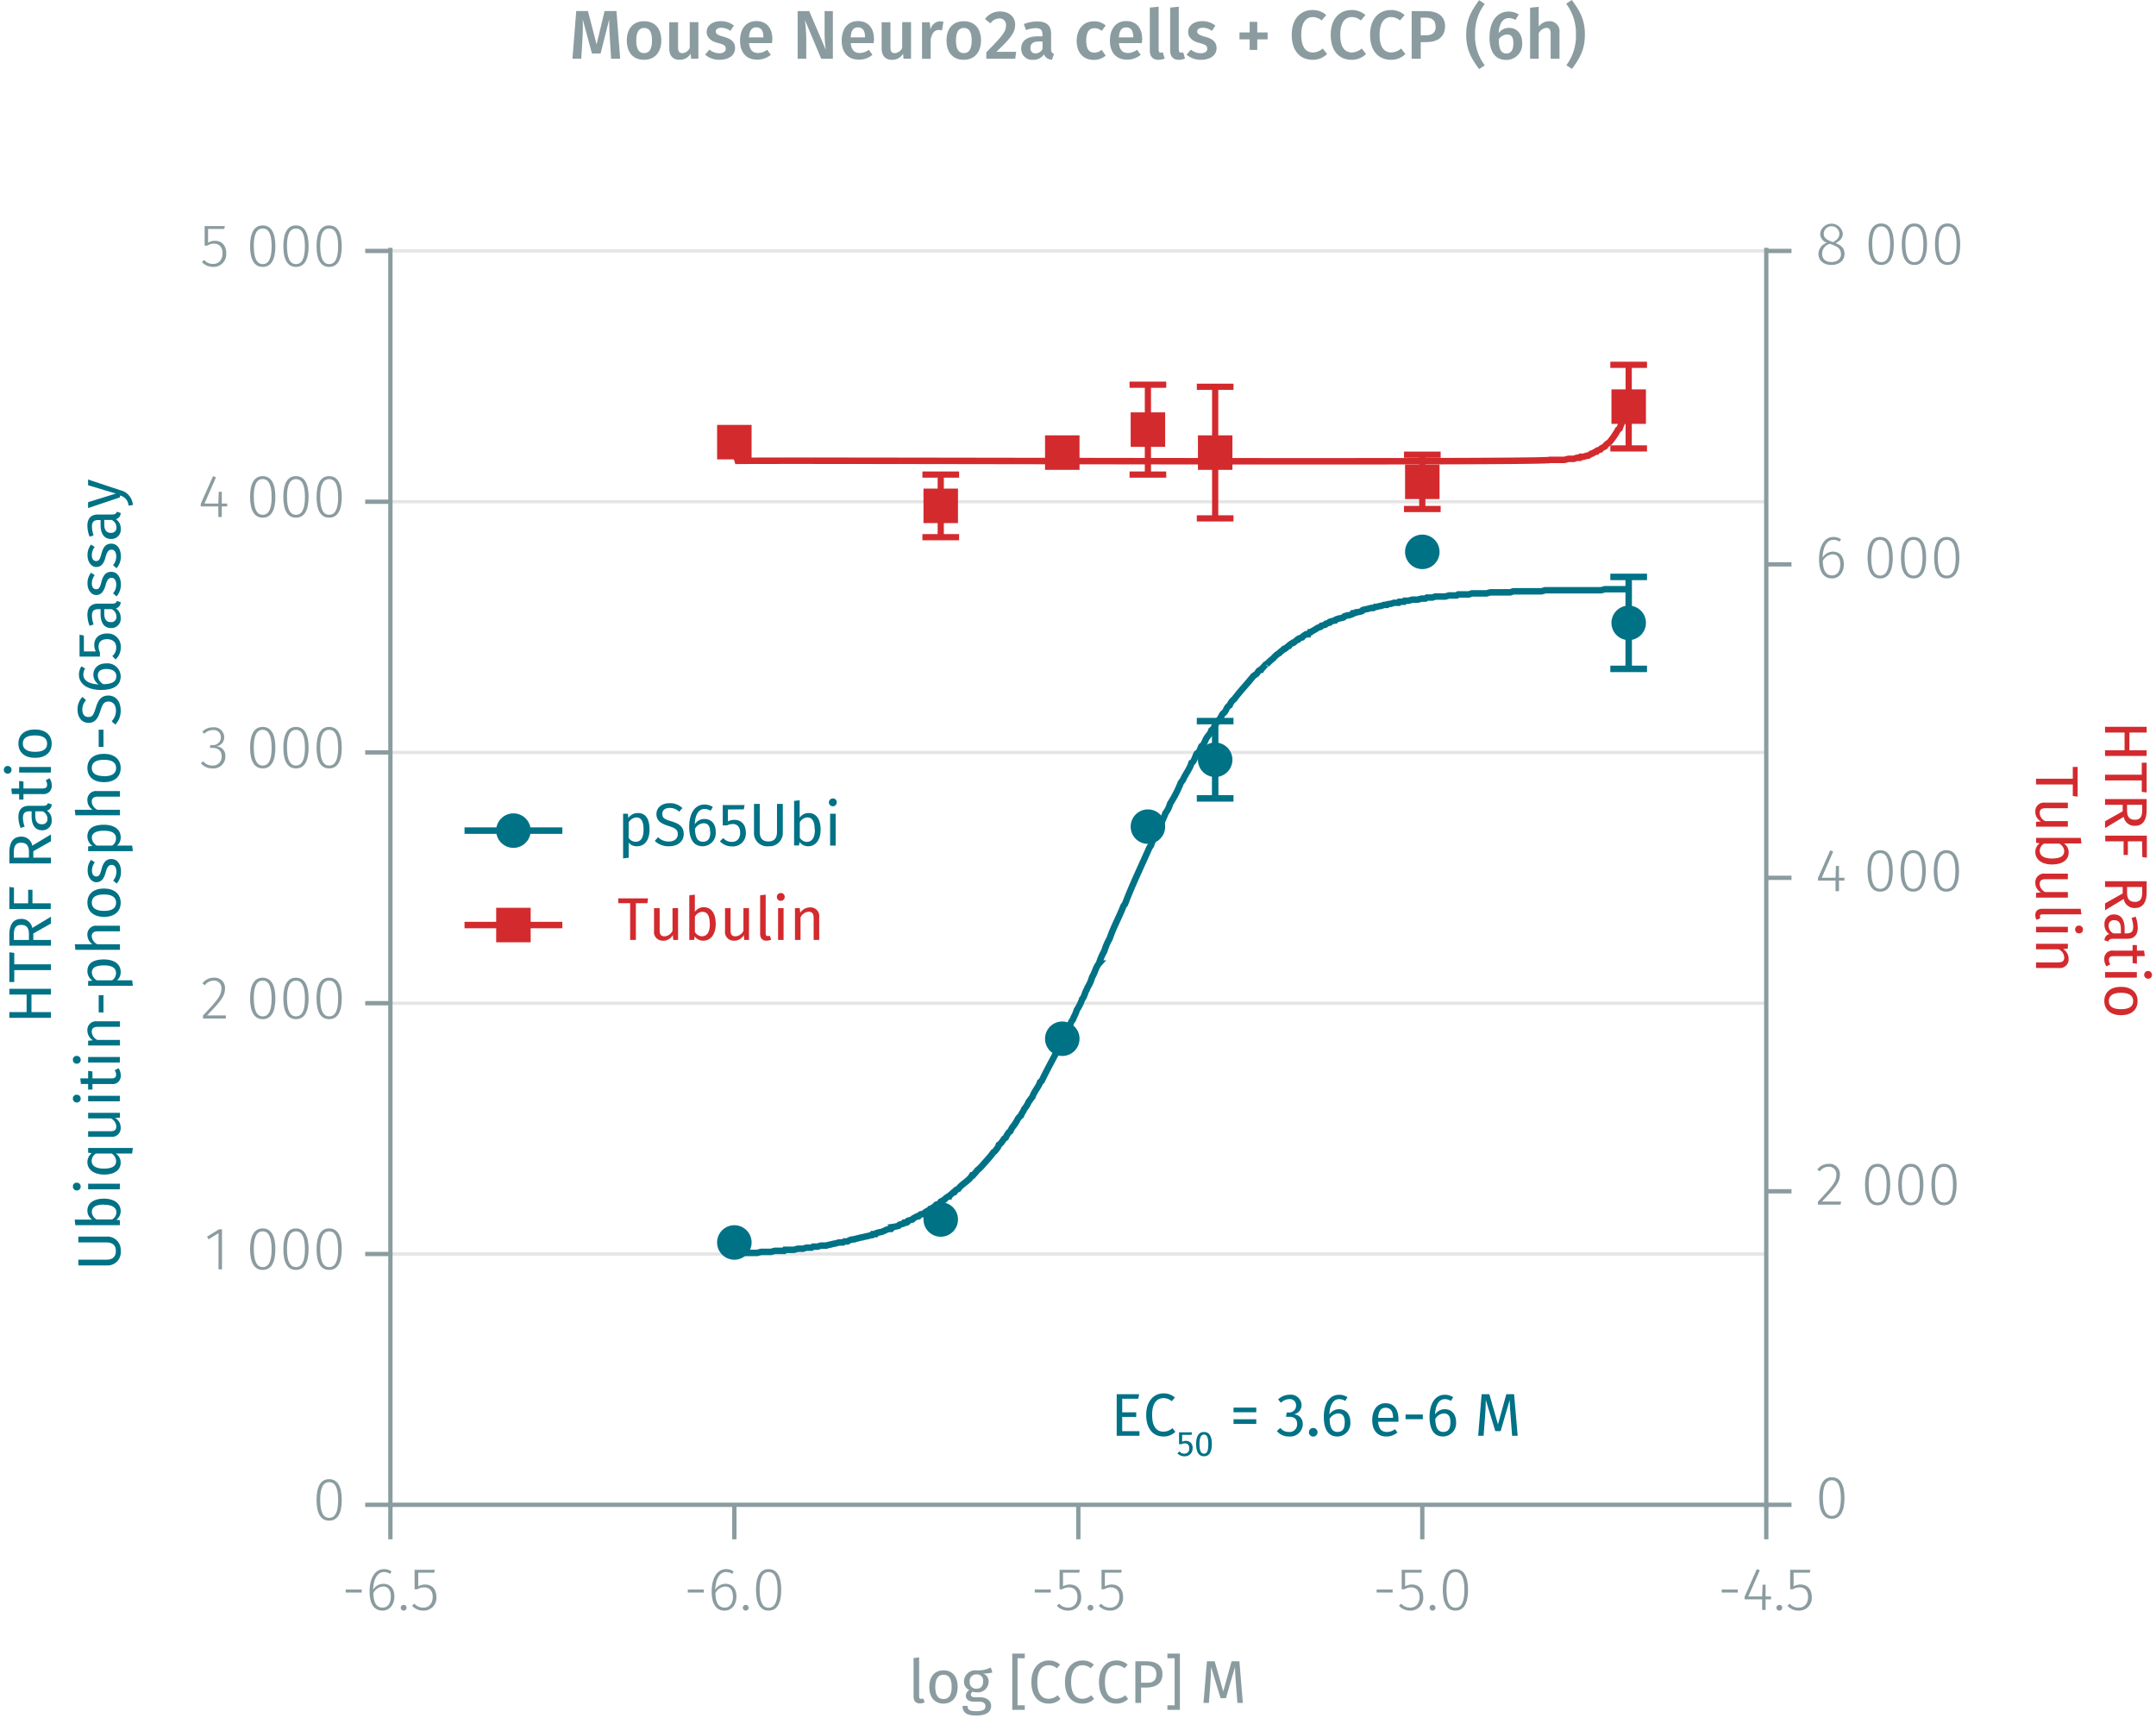 <svg id="Calque_1" data-name="Calque 1" xmlns="http://www.w3.org/2000/svg" xmlns:xlink="http://www.w3.org/1999/xlink" viewBox="0 0 500.05 399.84"><defs><symbol id="_9-dark-red-square" data-name="9-dark-red-square" viewBox="0 0 8 8"><polyline points="0 0 0 8 8 8 8 0 0 0" fill="#d32a2e" fill-rule="evenodd"/></symbol><symbol id="_1-deep-blue-circle" data-name="1-deep-blue-circle" viewBox="0 0 8 8"><path d="M8,4A4,4,0,0,1,4,8,4,4,0,1,1,8,4" fill="#007286" fill-rule="evenodd"/></symbol></defs><line x1="90.55" y1="290.83" x2="409.63" y2="290.83" fill="none" stroke="#e5e5e5" stroke-miterlimit="10" stroke-width="0.75"/><line x1="90.55" y1="232.67" x2="409.63" y2="232.67" fill="none" stroke="#e5e5e5" stroke-miterlimit="10" stroke-width="0.75"/><line x1="90.55" y1="174.51" x2="409.63" y2="174.51" fill="none" stroke="#e5e5e5" stroke-miterlimit="10" stroke-width="0.75"/><line x1="90.55" y1="116.36" x2="409.63" y2="116.36" fill="none" stroke="#e5e5e5" stroke-miterlimit="10" stroke-width="0.75"/><line x1="90.55" y1="58.2" x2="409.63" y2="58.2" fill="none" stroke="#e5e5e5" stroke-miterlimit="10" stroke-width="0.75"/><path d="M83.89,368.65v.7H80.18v-.7Z" fill="#8b9ca0"/><path d="M91.47,370.25c0,2-1.18,3.29-2.75,3.29-2.17,0-3-1.91-3-4.36,0-3.25,1.27-5.26,3.36-5.26a2.94,2.94,0,0,1,1.73.54l-.35.56a2.44,2.44,0,0,0-1.4-.43c-1.55,0-2.46,1.71-2.52,4.1a2.87,2.87,0,0,1,2.4-1.37C90.33,367.32,91.47,368.26,91.47,370.25Zm-.83,0c0-1.63-.76-2.29-1.76-2.29a2.7,2.7,0,0,0-2.29,1.54c.06,2.08.65,3.34,2.13,3.34C90,372.87,90.64,371.79,90.64,370.28Z" fill="#8b9ca0"/><path d="M94.29,372.87a.65.65,0,0,1-.67.67.66.66,0,0,1-.67-.67.66.66,0,0,1,.67-.66A.64.64,0,0,1,94.29,372.87Z" fill="#8b9ca0"/><path d="M97,364.74v3.18a3.13,3.13,0,0,1,1.59-.43c1.6,0,2.62,1.09,2.62,2.9a2.92,2.92,0,0,1-3,3.15,3.45,3.45,0,0,1-2.63-1.12l.52-.49a2.67,2.67,0,0,0,2.11.92c1.32,0,2.15-1,2.15-2.48s-.81-2.22-2-2.22a2.83,2.83,0,0,0-1.55.44h-.65v-4.52h4.69l-.12.67Z" fill="#8b9ca0"/><path d="M163.23,368.65v.7h-3.71v-.7Z" fill="#8b9ca0"/><path d="M170.8,370.25c0,2-1.17,3.29-2.74,3.29-2.17,0-3-1.91-3-4.36,0-3.25,1.28-5.26,3.36-5.26a3,3,0,0,1,1.74.54l-.35.56a2.46,2.46,0,0,0-1.4-.43c-1.55,0-2.46,1.71-2.52,4.1a2.86,2.86,0,0,1,2.39-1.37C169.67,367.32,170.8,368.26,170.8,370.25Zm-.82,0c0-1.63-.76-2.29-1.77-2.29a2.7,2.7,0,0,0-2.28,1.54c.06,2.08.64,3.34,2.13,3.34C169.32,372.87,170,371.79,170,370.28Z" fill="#8b9ca0"/><path d="M173.63,372.87a.65.65,0,0,1-.67.67.66.66,0,0,1-.67-.67.66.66,0,0,1,.67-.66A.64.64,0,0,1,173.63,372.87Z" fill="#8b9ca0"/><path d="M181.19,368.73c0,3.16-1,4.81-2.93,4.81s-2.92-1.67-2.92-4.82,1-4.8,2.92-4.8S181.19,365.57,181.19,368.73Zm-5,0c0,2.87.74,4.15,2.08,4.15s2.08-1.26,2.08-4.14-.73-4.14-2.08-4.14S176.18,365.85,176.18,368.72Z" fill="#8b9ca0"/><path d="M243.71,368.65v.7H240v-.7Z" fill="#8b9ca0"/><path d="M246.55,364.74v3.18a3.15,3.15,0,0,1,1.59-.43c1.6,0,2.62,1.09,2.62,2.9a2.92,2.92,0,0,1-3,3.15,3.48,3.48,0,0,1-2.64-1.12l.52-.49a2.71,2.71,0,0,0,2.12.92c1.31,0,2.14-1,2.14-2.48s-.81-2.22-1.95-2.22a2.86,2.86,0,0,0-1.55.44h-.65v-4.52h4.7l-.13.67Z" fill="#8b9ca0"/><path d="M253.59,372.87a.65.65,0,0,1-.67.67.66.66,0,0,1-.67-.67.66.66,0,0,1,.67-.66A.64.64,0,0,1,253.59,372.87Z" fill="#8b9ca0"/><path d="M256.26,364.74v3.18a3.19,3.19,0,0,1,1.6-.43c1.6,0,2.62,1.09,2.62,2.9a2.92,2.92,0,0,1-3,3.15,3.45,3.45,0,0,1-2.63-1.12l.52-.49a2.67,2.67,0,0,0,2.11.92c1.32,0,2.15-1,2.15-2.48s-.82-2.22-1.95-2.22a2.89,2.89,0,0,0-1.56.44h-.64v-4.52h4.69l-.12.67Z" fill="#8b9ca0"/><path d="M323,368.65v.7h-3.71v-.7Z" fill="#8b9ca0"/><path d="M325.89,364.74v3.18a3.13,3.13,0,0,1,1.59-.43c1.6,0,2.62,1.09,2.62,2.9a2.92,2.92,0,0,1-3,3.15,3.45,3.45,0,0,1-2.63-1.12l.52-.49a2.67,2.67,0,0,0,2.11.92c1.32,0,2.15-1,2.15-2.48s-.82-2.22-1.95-2.22a2.83,2.83,0,0,0-1.55.44h-.65v-4.52h4.69l-.12.67Z" fill="#8b9ca0"/><path d="M332.93,372.87a.65.65,0,0,1-.68.67.67.67,0,0,1-.67-.67.66.66,0,0,1,.67-.66A.65.65,0,0,1,332.93,372.87Z" fill="#8b9ca0"/><path d="M340.49,368.73c0,3.16-1,4.81-2.93,4.81s-2.93-1.67-2.93-4.82,1-4.8,2.93-4.8S340.49,365.57,340.49,368.73Zm-5,0c0,2.87.74,4.15,2.08,4.15s2.08-1.26,2.08-4.14-.73-4.14-2.08-4.14S335.48,365.85,335.48,368.72Z" fill="#8b9ca0"/><path d="M403.05,368.65v.7h-3.72v-.7Z" fill="#8b9ca0"/><path d="M409.5,370.93v2.45h-.8v-2.45h-4.07v-.6l2.84-6.41.69.27-2.67,6.07h3.21l.1-2.73h.7v2.73h1.26v.67Z" fill="#8b9ca0"/><path d="M413.36,372.87a.65.65,0,0,1-.67.67.66.66,0,0,1-.67-.67.66.66,0,0,1,.67-.66A.64.64,0,0,1,413.36,372.87Z" fill="#8b9ca0"/><path d="M416,364.74v3.18a3.13,3.13,0,0,1,1.59-.43c1.6,0,2.62,1.09,2.62,2.9a2.92,2.92,0,0,1-3,3.15,3.46,3.46,0,0,1-2.64-1.12l.52-.49a2.68,2.68,0,0,0,2.12.92c1.31,0,2.14-1,2.14-2.48s-.81-2.22-1.95-2.22a2.83,2.83,0,0,0-1.55.44h-.65v-4.52h4.69l-.12.67Z" fill="#8b9ca0"/><path d="M409.66,349v8m-79.78-8v8m-79.78-8v8m-79.78-8v8m-79.77-8v8M90,349H410.19" fill="none" stroke="#8b9ca0" stroke-miterlimit="10"/><path d="M79.27,347.88c0,3.15-1,4.8-2.93,4.8s-2.92-1.66-2.92-4.82,1-4.8,2.92-4.8S79.27,344.71,79.27,347.88Zm-5,0c0,2.88.74,4.15,2.08,4.15s2.08-1.26,2.08-4.13-.73-4.15-2.08-4.15S74.26,345,74.26,347.86Z" fill="#8b9ca0"/><path d="M50.68,294.37V286l-2.3,1.43-.37-.6,2.78-1.72h.7v9.31Z" fill="#8b9ca0"/><path d="M63.87,289.72c0,3.15-1,4.81-2.93,4.81S58,292.86,58,289.71s1-4.81,2.92-4.81S63.87,286.56,63.87,289.72Zm-5,0c0,2.87.74,4.15,2.08,4.15S63,292.59,63,289.72s-.73-4.14-2.08-4.14S58.86,286.84,58.86,289.71Z" fill="#8b9ca0"/><path d="M71.57,289.72c0,3.15-1,4.81-2.93,4.81s-2.92-1.67-2.92-4.82,1-4.81,2.92-4.81S71.57,286.56,71.57,289.72Zm-5,0c0,2.87.74,4.15,2.08,4.15s2.08-1.27,2.08-4.14-.73-4.14-2.08-4.14S66.56,286.84,66.56,289.71Z" fill="#8b9ca0"/><path d="M79.27,289.72c0,3.15-1,4.81-2.93,4.81s-2.92-1.67-2.92-4.82,1-4.81,2.92-4.81S79.27,286.56,79.27,289.72Zm-5,0c0,2.87.74,4.15,2.08,4.15s2.08-1.27,2.08-4.14-.73-4.14-2.08-4.14S74.26,286.84,74.26,289.71Z" fill="#8b9ca0"/><path d="M52.19,229.2c0,1.85-1,3-4.16,6.3h4.42l-.12.72H47.08v-.69c3.46-3.68,4.27-4.65,4.27-6.29a1.67,1.67,0,0,0-1.76-1.81,2.5,2.5,0,0,0-2.07,1.07l-.58-.42a3.26,3.26,0,0,1,2.69-1.33A2.37,2.37,0,0,1,52.19,229.2Z" fill="#8b9ca0"/><path d="M63.87,231.57c0,3.15-1,4.8-2.93,4.8S58,234.7,58,231.55s1-4.8,2.92-4.8S63.87,228.4,63.87,231.57Zm-5,0c0,2.87.74,4.15,2.08,4.15S63,234.44,63,231.57s-.73-4.15-2.08-4.15S58.86,228.68,58.86,231.55Z" fill="#8b9ca0"/><path d="M71.57,231.57c0,3.15-1,4.8-2.93,4.8s-2.93-1.67-2.93-4.82,1-4.8,2.93-4.8S71.57,228.4,71.57,231.57Zm-5,0c0,2.87.74,4.15,2.08,4.15s2.08-1.26,2.08-4.13-.73-4.15-2.08-4.15S66.56,228.68,66.56,231.55Z" fill="#8b9ca0"/><path d="M79.27,231.57c0,3.15-1,4.8-2.93,4.8s-2.93-1.67-2.93-4.82,1-4.8,2.93-4.8S79.27,228.4,79.27,231.57Zm-5,0c0,2.87.74,4.15,2.08,4.15s2.08-1.26,2.08-4.13-.73-4.15-2.08-4.15S74.26,228.68,74.26,231.55Z" fill="#8b9ca0"/><path d="M52,170.92a2.1,2.1,0,0,1-1.85,2.18,2.15,2.15,0,0,1,2.12,2.33,2.74,2.74,0,0,1-3,2.78,3.38,3.38,0,0,1-2.68-1.2l.52-.46a2.69,2.69,0,0,0,2.13,1,2,2,0,0,0,2.16-2.09c0-1.41-.84-2-2.11-2h-.61l.11-.66h.45A1.79,1.79,0,0,0,51.23,171a1.63,1.63,0,0,0-1.79-1.68,2.85,2.85,0,0,0-2.08.87l-.43-.51a3.47,3.47,0,0,1,2.55-1A2.32,2.32,0,0,1,52,170.92Z" fill="#8b9ca0"/><path d="M63.87,173.41c0,3.15-1,4.8-2.93,4.8S58,176.55,58,173.4s1-4.81,2.92-4.81S63.87,170.24,63.87,173.41Zm-5,0c0,2.87.74,4.14,2.08,4.14S63,176.28,63,173.41s-.73-4.15-2.08-4.15S58.86,170.52,58.86,173.4Z" fill="#8b9ca0"/><path d="M71.57,173.41c0,3.15-1,4.8-2.93,4.8s-2.92-1.66-2.92-4.81,1-4.81,2.92-4.81S71.57,170.24,71.57,173.41Zm-5,0c0,2.87.74,4.14,2.08,4.14s2.08-1.26,2.08-4.13-.73-4.15-2.08-4.15S66.56,170.52,66.56,173.4Z" fill="#8b9ca0"/><path d="M79.27,173.41c0,3.15-1,4.8-2.93,4.8s-2.92-1.66-2.92-4.81,1-4.81,2.92-4.81S79.27,170.24,79.27,173.41Zm-5,0c0,2.87.74,4.14,2.08,4.14s2.08-1.26,2.08-4.13-.73-4.15-2.08-4.15S74.26,170.52,74.26,173.4Z" fill="#8b9ca0"/><path d="M51.44,117.45v2.45h-.8v-2.45H46.56v-.6l2.85-6.42.68.28-2.66,6.07h3.21l.1-2.73h.7v2.73H52.7v.67Z" fill="#8b9ca0"/><path d="M63.87,115.25c0,3.15-1,4.81-2.93,4.81S58,118.39,58,115.24s1-4.81,2.92-4.81S63.87,112.09,63.87,115.25Zm-5,0c0,2.87.74,4.14,2.08,4.14S63,118.12,63,115.25s-.73-4.14-2.08-4.14S58.86,112.37,58.86,115.24Z" fill="#8b9ca0"/><path d="M71.57,115.25c0,3.15-1,4.81-2.93,4.81s-2.93-1.67-2.93-4.82,1-4.81,2.93-4.81S71.57,112.09,71.57,115.25Zm-5,0c0,2.87.74,4.14,2.08,4.14s2.08-1.26,2.08-4.13-.73-4.14-2.08-4.14S66.56,112.37,66.56,115.24Z" fill="#8b9ca0"/><path d="M79.27,115.25c0,3.15-1,4.81-2.93,4.81s-2.92-1.67-2.92-4.82,1-4.81,2.92-4.81S79.27,112.09,79.27,115.25Zm-5,0c0,2.87.74,4.14,2.08,4.14s2.08-1.26,2.08-4.13-.73-4.14-2.08-4.14S74.26,112.37,74.26,115.24Z" fill="#8b9ca0"/><path d="M48.26,53.1v3.18a3.15,3.15,0,0,1,1.59-.43c1.6,0,2.62,1.09,2.62,2.9a2.92,2.92,0,0,1-3,3.15,3.48,3.48,0,0,1-2.64-1.12l.52-.49a2.67,2.67,0,0,0,2.12.92c1.31,0,2.14-1,2.14-2.47s-.81-2.23-1.95-2.23a2.78,2.78,0,0,0-1.55.45h-.65V52.43h4.7L52,53.1Z" fill="#8b9ca0"/><path d="M63.87,57.1c0,3.15-1,4.8-2.93,4.8S58,60.23,58,57.08s1-4.8,2.92-4.8S63.87,53.93,63.87,57.1Zm-5,0c0,2.87.74,4.15,2.08,4.15S63,60,63,57.1,62.29,53,60.94,53,58.86,54.21,58.86,57.08Z" fill="#8b9ca0"/><path d="M71.57,57.1c0,3.15-1,4.8-2.93,4.8s-2.92-1.67-2.92-4.82,1-4.8,2.92-4.8S71.57,53.93,71.57,57.1Zm-5,0c0,2.87.74,4.15,2.08,4.15S70.72,60,70.72,57.1,70,53,68.64,53,66.56,54.21,66.56,57.08Z" fill="#8b9ca0"/><path d="M79.27,57.1c0,3.15-1,4.8-2.93,4.8s-2.92-1.67-2.92-4.82,1-4.8,2.92-4.8S79.27,53.93,79.27,57.1Zm-5,0c0,2.87.74,4.15,2.08,4.15S78.42,60,78.42,57.1,77.69,53,76.34,53,74.26,54.21,74.26,57.08Z" fill="#8b9ca0"/><path d="M90.55,58.2H84.7m5.85,58.16H84.7m5.85,58.15H84.7m5.85,58.16H84.7m5.85,58.16H84.7M90.55,349H84.7m5.85.73V57.47" fill="none" stroke="#8b9ca0" stroke-miterlimit="10"/><path d="M427.8,347.43c0,3.15-1,4.81-2.93,4.81s-2.93-1.67-2.93-4.82,1-4.81,2.93-4.81S427.8,344.27,427.8,347.43Zm-5,0c0,2.87.74,4.14,2.08,4.14s2.08-1.26,2.08-4.13-.73-4.14-2.08-4.14S422.79,344.55,422.79,347.42Z" fill="#8b9ca0"/><path d="M426.74,272.37c0,1.85-1,3-4.17,6.3H427l-.11.72h-5.26v-.69c3.46-3.68,4.28-4.65,4.28-6.29a1.69,1.69,0,0,0-1.77-1.81,2.5,2.5,0,0,0-2.07,1.07l-.58-.42a3.27,3.27,0,0,1,2.69-1.33A2.38,2.38,0,0,1,426.74,272.37Z" fill="#8b9ca0"/><path d="M438.41,274.74c0,3.15-1,4.8-2.93,4.8s-2.92-1.67-2.92-4.82,1-4.8,2.92-4.8S438.41,271.57,438.41,274.74Zm-5,0c0,2.87.74,4.15,2.08,4.15s2.08-1.26,2.08-4.13-.73-4.15-2.08-4.15S433.4,271.85,433.4,274.72Z" fill="#8b9ca0"/><path d="M446.11,274.74c0,3.15-1,4.8-2.93,4.8s-2.92-1.67-2.92-4.82,1-4.8,2.92-4.8S446.11,271.57,446.11,274.74Zm-5,0c0,2.87.74,4.15,2.08,4.15s2.08-1.26,2.08-4.13-.73-4.15-2.08-4.15S441.1,271.85,441.1,274.72Z" fill="#8b9ca0"/><path d="M453.81,274.74c0,3.15-1,4.8-2.93,4.8s-2.92-1.67-2.92-4.82,1-4.8,2.92-4.8S453.81,271.57,453.81,274.74Zm-5,0c0,2.87.74,4.15,2.08,4.15s2.08-1.26,2.08-4.13-.73-4.15-2.08-4.15S448.8,271.85,448.8,274.72Z" fill="#8b9ca0"/><path d="M426.52,204.24v2.45h-.79v-2.45h-4.08v-.6l2.84-6.42.69.28-2.66,6.07h3.21l.09-2.74h.7v2.74h1.27v.67Z" fill="#8b9ca0"/><path d="M439,202c0,3.15-1,4.8-2.93,4.8s-2.93-1.66-2.93-4.81,1-4.81,2.93-4.81S439,198.87,439,202Zm-5,0c0,2.87.75,4.14,2.09,4.14s2.07-1.26,2.07-4.13-.73-4.15-2.07-4.15S433.94,199.15,433.94,202Z" fill="#8b9ca0"/><path d="M446.66,202c0,3.15-1,4.8-2.93,4.8s-2.93-1.66-2.93-4.81,1-4.81,2.93-4.81S446.66,198.87,446.66,202Zm-5,0c0,2.87.75,4.14,2.09,4.14s2.07-1.26,2.07-4.13-.73-4.15-2.07-4.15S441.64,199.15,441.64,202Z" fill="#8b9ca0"/><path d="M454.36,202c0,3.15-1,4.8-2.93,4.8s-2.93-1.66-2.93-4.81,1-4.81,2.93-4.81S454.36,198.87,454.36,202Zm-5,0c0,2.87.75,4.14,2.09,4.14s2.07-1.26,2.07-4.13-.73-4.15-2.07-4.15S449.34,199.15,449.34,202Z" fill="#8b9ca0"/><path d="M427.65,130.86c0,2-1.18,3.29-2.75,3.29-2.17,0-3-1.91-3-4.36,0-3.25,1.28-5.26,3.37-5.26a2.94,2.94,0,0,1,1.73.54l-.35.56a2.46,2.46,0,0,0-1.4-.43c-1.55,0-2.46,1.71-2.52,4.1a2.87,2.87,0,0,1,2.4-1.37C426.51,127.93,427.65,128.87,427.65,130.86Zm-.83,0c0-1.63-.76-2.29-1.77-2.29a2.7,2.7,0,0,0-2.28,1.54c.06,2.08.65,3.34,2.13,3.34C426.16,133.48,426.82,132.4,426.82,130.89Z" fill="#8b9ca0"/><path d="M439,129.34c0,3.16-1,4.81-2.93,4.81s-2.92-1.67-2.92-4.82,1-4.8,2.92-4.8S439,126.18,439,129.34Zm-5,0c0,2.87.74,4.15,2.08,4.15s2.08-1.26,2.08-4.14-.73-4.14-2.08-4.14S434,126.46,434,129.33Z" fill="#8b9ca0"/><path d="M446.74,129.34c0,3.16-1,4.81-2.93,4.81s-2.92-1.67-2.92-4.82,1-4.8,2.92-4.8S446.74,126.18,446.74,129.34Zm-5,0c0,2.87.74,4.15,2.08,4.15s2.08-1.26,2.08-4.14-.73-4.14-2.08-4.14S441.73,126.46,441.73,129.33Z" fill="#8b9ca0"/><path d="M454.44,129.34c0,3.16-1,4.81-2.93,4.81s-2.92-1.67-2.92-4.82,1-4.8,2.92-4.8S454.44,126.18,454.44,129.34Zm-5,0c0,2.87.74,4.15,2.08,4.15s2.08-1.26,2.08-4.14-.73-4.14-2.08-4.14S449.43,126.46,449.43,129.33Z" fill="#8b9ca0"/><path d="M427.81,58.88c0,1.55-1.26,2.57-3.05,2.57s-3-1.05-3-2.56a2.73,2.73,0,0,1,2-2.59,2.2,2.2,0,0,1-1.6-2.14,2.65,2.65,0,0,1,5.25,0c0,1-.54,1.64-1.68,2.23C427.13,56.93,427.81,57.63,427.81,58.88Zm-.85,0c0-1.14-.6-1.6-2.07-2.15l-.48-.18a2.35,2.35,0,0,0-1.79,2.34c0,1.22.87,1.88,2.15,1.88S427,60.08,427,58.88ZM424.7,56l.44.15c1-.55,1.47-1.09,1.47-2a1.82,1.82,0,0,0-3.63,0C423,55.08,423.46,55.51,424.7,56Z" fill="#8b9ca0"/><path d="M439.24,56.65c0,3.15-1,4.8-2.93,4.8s-2.93-1.66-2.93-4.81,1-4.81,2.93-4.81S439.24,53.48,439.24,56.65Zm-5,0c0,2.87.75,4.14,2.09,4.14s2.07-1.26,2.07-4.13-.73-4.15-2.07-4.15S434.22,53.76,434.22,56.64Z" fill="#8b9ca0"/><path d="M446.94,56.65c0,3.15-1,4.8-2.93,4.8s-2.93-1.66-2.93-4.81,1-4.81,2.93-4.81S446.94,53.48,446.94,56.65Zm-5,0c0,2.87.75,4.14,2.09,4.14s2.07-1.26,2.07-4.13-.73-4.15-2.07-4.15S441.92,53.76,441.92,56.64Z" fill="#8b9ca0"/><path d="M454.64,56.65c0,3.15-1,4.8-2.93,4.8s-2.93-1.66-2.93-4.81,1-4.81,2.93-4.81S454.64,53.48,454.64,56.65Zm-5,0c0,2.87.74,4.14,2.09,4.14s2.07-1.26,2.07-4.13-.73-4.15-2.07-4.15S449.62,53.76,449.62,56.64Z" fill="#8b9ca0"/><path d="M409.66,58.2h5.85m-5.85,72.69h5.85m-5.85,72.7h5.85m-5.85,72.7h5.85M409.66,349h5.85m-5.85.73V57.47" fill="none" stroke="#8b9ca0" stroke-miterlimit="10"/><path d="M170.32,106.91c.77-.25,188.55.46,189.17-.25h3.37l.88-.24H365l.71-.24h.71l.18-.24h.71l.71-.25h.35l.71-.48h.18l.88-.49h.18l.18-.24.71-.24.18-.24.88-.49c.28-.58.95-.76,1.24-1.21a17.88,17.88,0,0,0,1.78-2.66l.35-.25a11.86,11.86,0,0,1,.71-1.69l.18-.49a12.57,12.57,0,0,0,1.24-2.91" fill="none" stroke="#d32a2e" stroke-miterlimit="10" stroke-width="1.5"/><path d="M170.32,290.83h1.42l.18-.25h3.72l.89-.24h2.3l.89-.24h2.13l.18-.24h2.12l.89-.25h1.24l.71-.24h1.24l.35-.24h1.07l.71-.24h1.24a6.23,6.23,0,0,1,1.06-.25,6.86,6.86,0,0,1,1.07-.24l.88-.24h.89l.35-.24h.71a2.68,2.68,0,0,1,1.6-.49,3.21,3.21,0,0,1,.88-.24,5.3,5.3,0,0,1,1.07-.24,5.21,5.21,0,0,1,1.06-.24,5.92,5.92,0,0,1,1.07-.25l.17-.24h.71l.18-.24a5.21,5.21,0,0,1,1.06-.24c.83-.23,1.37-.77,2.31-.73l.17-.24.54-.24a6,6,0,0,0,1.06-.25l.18-.24.88-.24.18-.24h.53l.18-.25h.18l.18-.24.88-.24.18-.24.89-.49h.35a1.43,1.43,0,0,1,.53-.48h.36l1.06-.73.53-.24.18-.24h.18c.32-.26,1-.6,1.24-1l.71-.25.35-.48.89-.48c.17-.31.61-.53.88-.73h.18c.07-.21.9-.83,1.06-1h.18l.36-.49.53-.24c.85-1.21,2.46-1.84,3.19-3.15h.18a8.67,8.67,0,0,0,1.06-1.21,6.18,6.18,0,0,0,1.06-1c.85-1,1.9-2.05,2.66-3.15.42-.19.78-.85,1.07-1.21l.17-.49c.52-.27.89-1,1.25-1.45l.35-.24a5.82,5.82,0,0,1,.71-1.21l.35-.25a5.28,5.28,0,0,1,.54-1,8.87,8.87,0,0,0,1.24-1.94,4.08,4.08,0,0,1,.71-.73c.13-.57.57-.89.71-1.45a6.61,6.61,0,0,0,1.06-1.7c.11-.16.78-1.07.89-1.21.35-1.17,1.41-2.22,1.77-3.39l.35-.25c2.25-4.69,4.93-9,6.92-13.81l.35-.48.18-.49a8.74,8.74,0,0,0,.71-1.69A10.65,10.65,0,0,0,251,231.7c.52-.51.69-1.77,1.06-2.18l.18-.49a9,9,0,0,0,1.06-2.42c.66-1,.82-2.28,1.6-3.15a12.69,12.69,0,0,1,1.24-2.91,12.68,12.68,0,0,1,1.24-2.9c.85-2.59,2.23-5,3.19-7.52l.36-.48c1.68-4.45,3.76-8.73,5.67-13.09l.35-.48c.54-1.68,1.53-3.22,2.13-4.85l.36-.48c.19-.6.69-1.59.88-2.18a6.08,6.08,0,0,0,1.07-2.18,27,27,0,0,0,2.48-4.85l.53-.73c.52-1.25,1.58-2.52,1.95-3.87.63-.28.84-1.55,1.24-2.19.65-.33.75-1.07,1.07-1.69l.35-.24.53-1c.23-.88,1.2-1.56,1.42-2.43l.53-.48c.16-.58.66-1.09.89-1.7.65-.31.84-1.17,1.24-1.69.78-.4.77-1.56,1.59-1.94a3,3,0,0,1,1.07-1.46c1.35-1.84,3-3.53,4.43-5.33l.71-.48.53-.73.36-.24h.17c.09-.17.92-1.05,1.07-1.21h.17a13.08,13.08,0,0,1,1.6-1.46,4.4,4.4,0,0,1,1.42-1.21,1.36,1.36,0,0,1,.53-.48l.53-.49H298l.89-.72H299l.18-.25.71-.48h.18l.88-.73h.18l.18-.24.71-.24.17-.25.71-.48h.36a1.36,1.36,0,0,0,.53-.48H304c.39-.31,1.2-.67,1.59-1l.71-.25.18-.24.89-.24.17-.24.89-.25.18-.24a5.21,5.21,0,0,1,1.06-.24l.18-.24.71-.24a6,6,0,0,0,1.06-.25l.18-.24.71-.24h.35l.71-.24.18-.25h.35l.71-.24a5.45,5.45,0,0,0,1.07-.24l.17-.24a6.12,6.12,0,0,1,1.07-.25l.88-.24h.53l.36-.24c.34.08,1.1-.27,1.42-.24l.71-.24h.35a4,4,0,0,1,1.24-.25l.71-.24h1.06l.18-.24h1.07l.17-.24h.89l.89-.25h1.24l.88-.24h.89l.35-.24h1.25l.7-.24h2.31l.89-.25h1.77l.35-.24h2.48l.71-.24h3.37l.89-.24h4.61l.71-.24h6.56l.88-.25h12.95l.88-.24h5.5" fill="none" stroke="#007286" stroke-miterlimit="10" stroke-width="1.5"/><line x1="218.19" y1="110.06" x2="218.19" y2="117.32" fill="none" stroke="#d32a2e" stroke-miterlimit="1" stroke-width="1.44"/><line x1="218.19" y1="117.32" x2="218.19" y2="124.59" fill="none" stroke="#d32a2e" stroke-miterlimit="1" stroke-width="1.44"/><line x1="213.94" y1="110.06" x2="222.45" y2="110.06" fill="none" stroke="#d32a2e" stroke-miterlimit="1" stroke-width="1.44"/><line x1="213.94" y1="124.59" x2="222.45" y2="124.59" fill="none" stroke="#d32a2e" stroke-miterlimit="1" stroke-width="1.44"/><line x1="266.24" y1="89.22" x2="266.24" y2="99.64" fill="none" stroke="#d32a2e" stroke-miterlimit="1" stroke-width="1.44"/><line x1="266.24" y1="99.64" x2="266.24" y2="110.06" fill="none" stroke="#d32a2e" stroke-miterlimit="1" stroke-width="1.44"/><line x1="261.98" y1="89.22" x2="270.49" y2="89.22" fill="none" stroke="#d32a2e" stroke-miterlimit="1" stroke-width="1.44"/><line x1="261.98" y1="110.06" x2="270.49" y2="110.06" fill="none" stroke="#d32a2e" stroke-miterlimit="1" stroke-width="1.44"/><line x1="281.84" y1="89.7" x2="281.84" y2="104.97" fill="none" stroke="#d32a2e" stroke-miterlimit="1" stroke-width="1.44"/><line x1="281.84" y1="104.97" x2="281.84" y2="120.23" fill="none" stroke="#d32a2e" stroke-miterlimit="1" stroke-width="1.44"/><line x1="277.58" y1="89.7" x2="286.09" y2="89.7" fill="none" stroke="#d32a2e" stroke-miterlimit="1" stroke-width="1.44"/><line x1="277.58" y1="120.23" x2="286.09" y2="120.23" fill="none" stroke="#d32a2e" stroke-miterlimit="1" stroke-width="1.44"/><line x1="329.88" y1="105.45" x2="329.88" y2="111.75" fill="none" stroke="#d32a2e" stroke-miterlimit="1" stroke-width="1.44"/><line x1="329.88" y1="111.75" x2="329.88" y2="118.05" fill="none" stroke="#d32a2e" stroke-miterlimit="1" stroke-width="1.44"/><line x1="325.63" y1="105.45" x2="334.14" y2="105.45" fill="none" stroke="#d32a2e" stroke-miterlimit="1" stroke-width="1.44"/><line x1="325.63" y1="118.05" x2="334.14" y2="118.05" fill="none" stroke="#d32a2e" stroke-miterlimit="1" stroke-width="1.44"/><line x1="377.75" y1="84.61" x2="377.75" y2="94.3" fill="none" stroke="#d32a2e" stroke-miterlimit="1" stroke-width="1.44"/><line x1="377.75" y1="94.3" x2="377.75" y2="104" fill="none" stroke="#d32a2e" stroke-miterlimit="1" stroke-width="1.44"/><line x1="373.49" y1="84.61" x2="382" y2="84.61" fill="none" stroke="#d32a2e" stroke-miterlimit="1" stroke-width="1.44"/><line x1="373.49" y1="104" x2="382" y2="104" fill="none" stroke="#d32a2e" stroke-miterlimit="1" stroke-width="1.44"/><line x1="281.84" y1="167.24" x2="281.84" y2="176.21" fill="none" stroke="#007286" stroke-miterlimit="10" stroke-width="1.5"/><line x1="281.84" y1="176.21" x2="281.84" y2="185.17" fill="none" stroke="#007286" stroke-miterlimit="10" stroke-width="1.5"/><line x1="277.58" y1="167.24" x2="286.09" y2="167.24" fill="none" stroke="#007286" stroke-miterlimit="10" stroke-width="1.5"/><line x1="277.58" y1="185.17" x2="286.09" y2="185.17" fill="none" stroke="#007286" stroke-miterlimit="10" stroke-width="1.5"/><line x1="377.75" y1="133.8" x2="377.75" y2="144.46" fill="none" stroke="#007286" stroke-miterlimit="10" stroke-width="1.5"/><line x1="377.75" y1="144.46" x2="377.75" y2="155.13" fill="none" stroke="#007286" stroke-miterlimit="10" stroke-width="1.5"/><line x1="373.49" y1="133.8" x2="382" y2="133.8" fill="none" stroke="#007286" stroke-miterlimit="10" stroke-width="1.5"/><line x1="373.49" y1="155.13" x2="382" y2="155.13" fill="none" stroke="#007286" stroke-miterlimit="10" stroke-width="1.5"/><path d="M141.74,13.63,141.45,9c-.1-1.64-.18-3.35-.15-4.52l-2,7.94h-2l-2.15-7.95a44.28,44.28,0,0,1-.06,4.59l-.27,4.56h-2.05l.88-11.06h2.72l2,7.75,1.85-7.75h2.76l.86,11.06Z" fill="#8b9ca0"/><path d="M153.38,9.39c0,2.67-1.48,4.48-4,4.48s-4-1.7-4-4.48,1.49-4.47,4-4.47S153.38,6.62,153.38,9.39Zm-5.81,0c0,2,.63,2.93,1.83,2.93s1.82-.91,1.82-2.93-.62-2.91-1.81-2.91S147.57,7.39,147.57,9.39Z" fill="#8b9ca0"/><path d="M160.3,13.63l-.12-1.18a2.86,2.86,0,0,1-2.59,1.42c-1.54,0-2.37-1-2.37-2.62V5.16h2.05V11c0,1,.34,1.33,1,1.33a2.08,2.08,0,0,0,1.71-1.2v-6h2v8.47Z" fill="#8b9ca0"/><path d="M170.22,5.93l-.81,1.23a3.61,3.61,0,0,0-2.08-.72c-.86,0-1.32.34-1.32.85s.33.82,1.77,1.22c1.73.46,2.71,1.17,2.71,2.67,0,1.76-1.64,2.69-3.57,2.69a4.92,4.92,0,0,1-3.38-1.2l1-1.17a3.62,3.62,0,0,0,2.27.85c.93,0,1.52-.4,1.52-1,0-.74-.33-1-1.92-1.41s-2.51-1.31-2.51-2.56c0-1.41,1.3-2.47,3.27-2.47A4.83,4.83,0,0,1,170.22,5.93Z" fill="#8b9ca0"/><path d="M179.05,10h-5.32c.15,1.73,1,2.29,2.08,2.29a3.54,3.54,0,0,0,2.12-.75l.85,1.17a4.9,4.9,0,0,1-3.14,1.13c-2.63,0-4-1.74-4-4.42s1.37-4.53,3.77-4.53,3.73,1.61,3.73,4.28C179.1,9.47,179.06,9.81,179.05,10Zm-2-1.42c0-1.4-.49-2.23-1.65-2.23-1,0-1.56.64-1.68,2.32h3.33Z" fill="#8b9ca0"/><path d="M190.47,13.63l-3.79-9A35.62,35.62,0,0,1,187,9.12v4.51H185V2.57h2.68l3.86,9a26.42,26.42,0,0,1-.29-3.77V2.57h1.92V13.63Z" fill="#8b9ca0"/><path d="M202.63,10h-5.31c.14,1.73,1,2.29,2.08,2.29a3.54,3.54,0,0,0,2.11-.75l.85,1.17a4.88,4.88,0,0,1-3.14,1.13c-2.62,0-4-1.74-4-4.42s1.36-4.53,3.76-4.53,3.73,1.61,3.73,4.28C202.68,9.47,202.65,9.81,202.63,10Zm-2-1.42c0-1.4-.5-2.23-1.65-2.23-1,0-1.57.64-1.68,2.32h3.33Z" fill="#8b9ca0"/><path d="M209.56,13.63l-.11-1.18a2.87,2.87,0,0,1-2.6,1.42c-1.53,0-2.37-1-2.37-2.62V5.16h2.05V11c0,1,.34,1.33,1,1.33a2.1,2.1,0,0,0,1.72-1.2v-6h2.05v8.47Z" fill="#8b9ca0"/><path d="M218.82,5.05l-.35,2a2.61,2.61,0,0,0-.75-.1c-1,0-1.55.75-1.87,2.18v4.51h-2V5.16h1.77l.2,1.67A2.37,2.37,0,0,1,218,4.94,2.91,2.91,0,0,1,218.82,5.05Z" fill="#8b9ca0"/><path d="M227.53,9.39c0,2.67-1.49,4.48-4,4.48s-4-1.7-4-4.48,1.48-4.47,4-4.47S227.53,6.62,227.53,9.39Zm-5.81,0c0,2,.62,2.93,1.82,2.93s1.83-.91,1.83-2.93-.63-2.91-1.81-2.91S221.72,7.39,221.72,9.39Z" fill="#8b9ca0"/><path d="M235.45,5.69c0,1.83-1,3.16-4.37,6.33h4.61l-.23,1.61h-6.7v-1.5c3.68-3.75,4.57-4.76,4.57-6.28a1.45,1.45,0,0,0-1.55-1.57,2.51,2.51,0,0,0-2.06,1.14l-1.27-1a4.22,4.22,0,0,1,3.49-1.76C234.17,2.67,235.45,4,235.45,5.69Z" fill="#8b9ca0"/><path d="M244.45,12.48,244,13.84a2,2,0,0,1-1.87-1.23,2.89,2.89,0,0,1-2.53,1.26,2.51,2.51,0,0,1-2.74-2.61c0-1.84,1.4-2.83,3.86-2.83h1.06V8c0-1.11-.5-1.47-1.59-1.47a7.82,7.82,0,0,0-2.24.44l-.48-1.39a8.73,8.73,0,0,1,3.07-.61c2.26,0,3.25,1,3.25,2.92v3.55C243.81,12.08,244,12.32,244.45,12.48Zm-2.65-1.14V9.63H241c-1.33,0-2,.48-2,1.47a1.12,1.12,0,0,0,1.21,1.28A1.8,1.8,0,0,0,241.8,11.34Z" fill="#8b9ca0"/><path d="M256.45,5.92l-.92,1.24a2.59,2.59,0,0,0-1.7-.62c-1.18,0-1.9.86-1.9,2.9s.75,2.77,1.9,2.77a2.56,2.56,0,0,0,1.68-.66l.94,1.35a4.16,4.16,0,0,1-2.73,1c-2.45,0-4-1.7-4-4.4s1.52-4.55,3.95-4.55A3.92,3.92,0,0,1,256.45,5.92Z" fill="#8b9ca0"/><path d="M264.84,10h-5.32c.15,1.73,1,2.29,2.08,2.29a3.54,3.54,0,0,0,2.12-.75l.85,1.17a4.9,4.9,0,0,1-3.14,1.13c-2.63,0-4-1.74-4-4.42s1.36-4.53,3.76-4.53,3.73,1.61,3.73,4.28C264.89,9.47,264.85,9.81,264.84,10Zm-2-1.42c0-1.4-.49-2.23-1.64-2.23-1,0-1.57.64-1.69,2.32h3.33Z" fill="#8b9ca0"/><path d="M269.22,12.22a1.51,1.51,0,0,0,.48-.08l.43,1.44a3.71,3.71,0,0,1-1.45.29c-1.27,0-2-.75-2-2.16V1.77l2.05-.22v10C268.74,12,268.88,12.22,269.22,12.22Z" fill="#8b9ca0"/><path d="M273.94,12.22a1.51,1.51,0,0,0,.48-.08l.43,1.44a3.71,3.71,0,0,1-1.45.29c-1.27,0-2-.75-2-2.16V1.77l2-.22v10C273.46,12,273.6,12.22,273.94,12.22Z" fill="#8b9ca0"/><path d="M281.89,5.93l-.8,1.23A3.61,3.61,0,0,0,279,6.44c-.86,0-1.33.34-1.33.85s.34.82,1.78,1.22c1.73.46,2.71,1.17,2.71,2.67,0,1.76-1.64,2.69-3.57,2.69a4.92,4.92,0,0,1-3.38-1.2l1-1.17a3.6,3.6,0,0,0,2.27.85c.93,0,1.52-.4,1.52-1,0-.74-.33-1-1.92-1.41s-2.51-1.31-2.51-2.56c0-1.41,1.3-2.47,3.27-2.47A4.77,4.77,0,0,1,281.89,5.93Z" fill="#8b9ca0"/><path d="M294,7.52V9.13H291.6v2.45h-1.76V9.13h-2.36V7.52h2.36V5.07h1.76V7.52Z" fill="#8b9ca0"/><path d="M307.61,3.5l-1.09,1.26a3.11,3.11,0,0,0-2-.8c-1.52,0-2.71,1.12-2.71,4.12s1.16,4.09,2.74,4.09a3.58,3.58,0,0,0,2.24-.92l1,1.28a4.63,4.63,0,0,1-3.33,1.34c-2.86,0-4.86-2-4.86-5.79s2.11-5.75,4.8-5.75A4.65,4.65,0,0,1,307.61,3.5Z" fill="#8b9ca0"/><path d="M316.69,3.5l-1.08,1.26a3.11,3.11,0,0,0-2.05-.8c-1.52,0-2.71,1.12-2.71,4.12s1.15,4.09,2.74,4.09a3.6,3.6,0,0,0,2.24-.92l1,1.28a4.63,4.63,0,0,1-3.33,1.34c-2.86,0-4.86-2-4.86-5.79s2.11-5.75,4.8-5.75A4.6,4.6,0,0,1,316.69,3.5Z" fill="#8b9ca0"/><path d="M325.78,3.5l-1.09,1.26a3.09,3.09,0,0,0-2-.8c-1.53,0-2.71,1.12-2.71,4.12s1.15,4.09,2.74,4.09a3.6,3.6,0,0,0,2.24-.92l1,1.28a4.63,4.63,0,0,1-3.33,1.34c-2.86,0-4.86-2-4.86-5.79s2.11-5.75,4.8-5.75A4.62,4.62,0,0,1,325.78,3.5Z" fill="#8b9ca0"/><path d="M335.16,6.09c0,2.55-1.84,3.68-4.34,3.68h-1.3v3.86h-2.11V2.57h3.27C333.46,2.57,335.16,3.71,335.16,6.09Zm-2.21,0c0-1.39-.85-2-2.29-2h-1.14V8.19h1.14C332.07,8.19,333,7.71,333,6.09Z" fill="#8b9ca0"/><path d="M342.12,8a11.18,11.18,0,0,0,2.25,7.15l-1.31.88c-1.58-2.2-3-4.22-3-8s1.46-5.83,3-8l1.31.88A11.18,11.18,0,0,0,342.12,8Z" fill="#8b9ca0"/><path d="M353.05,10a3.66,3.66,0,0,1-3.69,3.9c-2.75,0-3.89-2.13-3.89-5.22,0-3.6,1.68-6,4.42-6a4.17,4.17,0,0,1,2.36.69l-.77,1.26a3.07,3.07,0,0,0-1.56-.43c-1.36,0-2.22,1.29-2.33,3.46A3,3,0,0,1,350,6.46C351.69,6.46,353.05,7.68,353.05,10ZM351,10c0-1.54-.56-2-1.47-2a2.44,2.44,0,0,0-1.91,1.1c0,2.31.53,3.3,1.76,3.3S351,11.41,351,10Z" fill="#8b9ca0"/><path d="M361.7,7.5v6.13h-2.05V7.82c0-1.06-.41-1.36-1-1.36a2.21,2.21,0,0,0-1.77,1.27v5.9h-2V1.79l2-.21V6.17a3,3,0,0,1,2.46-1.25A2.3,2.3,0,0,1,361.7,7.5Z" fill="#8b9ca0"/><path d="M367.59,8c0,3.81-1.44,5.83-3,8l-1.3-.88A11.24,11.24,0,0,0,365.51,8,11.25,11.25,0,0,0,363.25.87l1.3-.88C366.15,2.2,367.59,4.22,367.59,8Z" fill="#8b9ca0"/><path d="M213.64,394a1.38,1.38,0,0,0,.48-.08l.34.89a2.5,2.5,0,0,1-1.1.26c-.94,0-1.47-.56-1.47-1.63v-8.89l1.29-.16v9C213.18,393.85,213.31,394,213.64,394Z" fill="#8b9ca0"/><path d="M222.12,391.24c0,2.28-1.21,3.87-3.3,3.87s-3.29-1.52-3.29-3.86,1.21-3.86,3.31-3.86S222.12,388.9,222.12,391.24Zm-5.2,0c0,1.92.67,2.82,1.9,2.82s1.91-.9,1.91-2.83-.67-2.82-1.89-2.82S216.92,389.32,216.92,391.25Z" fill="#8b9ca0"/><path d="M228,388.12a1.94,1.94,0,0,1,1.3,1.86,2.51,2.51,0,0,1-2.82,2.51,3.29,3.29,0,0,1-.94-.14.91.91,0,0,0-.36.68c0,.34.21.61,1,.61h1.17c1.52,0,2.53.86,2.53,2,0,1.43-1.18,2.24-3.46,2.24s-3.17-.74-3.17-2.24h1.16c0,.84.38,1.23,2,1.23s2.15-.4,2.15-1.15-.56-1.05-1.48-1.05h-1.16c-1.32,0-1.91-.65-1.91-1.4a1.61,1.61,0,0,1,.81-1.3,2.11,2.11,0,0,1-1.24-2,2.62,2.62,0,0,1,2.84-2.58,6.42,6.42,0,0,0,3.38-.66l.37,1.16A7,7,0,0,1,228,388.12ZM224.91,390a1.49,1.49,0,0,0,1.56,1.66c1,0,1.55-.61,1.55-1.68a1.43,1.43,0,0,0-1.58-1.64A1.48,1.48,0,0,0,224.91,390Z" fill="#8b9ca0"/><path d="M236,384.59V395.5h1.68v1.06h-2.9V383.51h2.9v1.08Z" fill="#8b9ca0"/><path d="M245.86,386.07l-.73.86a2.84,2.84,0,0,0-1.86-.72c-1.46,0-2.68,1-2.68,3.9s1.17,3.88,2.66,3.88a3.22,3.22,0,0,0,2.05-.82l.67.86a3.79,3.79,0,0,1-2.76,1.08c-2.34,0-4-1.75-4-5s1.82-5,4-5A3.79,3.79,0,0,1,245.86,386.07Z" fill="#8b9ca0"/><path d="M253.7,386.07l-.73.86a2.84,2.84,0,0,0-1.86-.72c-1.46,0-2.68,1-2.68,3.9s1.17,3.88,2.66,3.88a3.24,3.24,0,0,0,2-.82l.67.86a3.81,3.81,0,0,1-2.76,1.08c-2.34,0-4-1.75-4-5s1.82-5,4-5A3.79,3.79,0,0,1,253.7,386.07Z" fill="#8b9ca0"/><path d="M261.54,386.07l-.73.86a2.84,2.84,0,0,0-1.86-.72c-1.46,0-2.68,1-2.68,3.9s1.17,3.88,2.66,3.88a3.24,3.24,0,0,0,2.05-.82l.67.86a3.81,3.81,0,0,1-2.76,1.08c-2.34,0-4-1.75-4-5s1.82-5,4-5A3.79,3.79,0,0,1,261.54,386.07Z" fill="#8b9ca0"/><path d="M269.62,388.27c0,2.21-1.61,3.12-3.74,3.12h-1.22v3.55h-1.33v-9.65h2.53C268.19,385.29,269.62,386.24,269.62,388.27Zm-1.42,0c0-1.44-.92-2-2.35-2h-1.19v4h1.16C267.25,390.34,268.2,389.92,268.2,388.28Z" fill="#8b9ca0"/><path d="M270.76,396.56V395.5h1.68V384.59h-1.68v-1.08h2.9v13.05Z" fill="#8b9ca0"/><path d="M287,394.94l-.34-4.36c-.12-1.51-.22-3.14-.23-3.93l-2.09,7.2h-1.25l-2.2-7.22c0,1.14-.07,2.64-.18,4.05l-.32,4.26h-1.26l.8-9.65h1.79l2,7,1.93-7h1.81l.8,9.65Z" fill="#8b9ca0"/><path d="M7.3,234.73h4.52v1.33H2.17v-1.33h4v-4.07h-4v-1.33h9.65v1.33H7.3Z" fill="#007286"/><path d="M3.31,223.65h8.51V225H3.31v2.75H2.17v-6.89l1.14.14Z" fill="#007286"/><path d="M7.73,218h4.09v1.33H2.17v-2.54c0-2.41.93-3.67,2.73-3.67a2.52,2.52,0,0,1,2.59,2.09l4.33-2.6v1.58l-4.09,2.31ZM4.9,214.51c-1.2,0-1.69.68-1.69,2.27V218h3.5v-1.35C6.71,215.28,6.21,214.51,4.9,214.51Z" fill="#007286"/><path d="M3.24,209.5H6.53v-3.15h1v3.15h4.24v1.33H2.17V205.7l1.07.16Z" fill="#007286"/><path d="M7.73,198.91h4.09v1.34H2.17v-2.54c0-2.41.93-3.67,2.73-3.67a2.52,2.52,0,0,1,2.59,2.09l4.33-2.61v1.58l-4.09,2.32ZM4.9,195.45c-1.2,0-1.69.69-1.69,2.27v1.19h3.5v-1.34C6.71,196.23,6.21,195.45,4.9,195.45Z" fill="#007286"/><path d="M11.09,186.26l.9.29A1.48,1.48,0,0,1,10.88,188a2.53,2.53,0,0,1,1.11,2.2,2.15,2.15,0,0,1-2.23,2.36c-1.58,0-2.43-1.19-2.43-3.25v-1.14H6.78c-1.06,0-1.46.52-1.46,1.54a6.36,6.36,0,0,0,.4,2l-.94.32a7.14,7.14,0,0,1-.51-2.55c0-1.77.91-2.59,2.45-2.59H10.1C10.74,186.87,11,186.63,11.09,186.26Zm-1.21,1.9H8.18v1c0,1.36.51,2,1.51,2A1.16,1.16,0,0,0,11,189.9,1.89,1.89,0,0,0,9.88,188.16Z" fill="#007286"/><path d="M12,182.16a1.86,1.86,0,0,1-2.1,2H5.44v1.28h-1v-1.28H2.77l-.15-1.29H4.44v-1.75l1,.14v1.61H9.83c.75,0,1.1-.24,1.1-.89a1.79,1.79,0,0,0-.33-1l.89-.49A2.88,2.88,0,0,1,12,182.16Z" fill="#007286"/><path d="M1.78,177.64a.9.9,0,0,1,0,1.8.9.9,0,0,1,0-1.8Zm10,1.54H4.44v-1.29h7.38Z" fill="#007286"/><path d="M8.12,169.18c2.29,0,3.87,1.2,3.87,3.29s-1.51,3.29-3.85,3.29-3.87-1.2-3.87-3.31S5.79,169.18,8.12,169.18Zm0,5.19c1.92,0,2.81-.67,2.81-1.9s-.89-1.91-2.83-1.91-2.81.68-2.81,1.89S6.21,174.37,8.14,174.37Z" fill="#007286"/><path d="M28,290.12a3.05,3.05,0,0,1-3.26,3.36H18.17v-1.33h6.46c1.5,0,2.24-.66,2.24-2s-.74-2-2.24-2H18.17v-1.35h6.56A3.09,3.09,0,0,1,28,290.12Z" fill="#007286"/><path d="M24.12,278c2.32,0,3.87,1.1,3.87,2.89a2.46,2.46,0,0,1-1,2l.81.12v1.14H17.47l-.15-1.29h4.05a2.5,2.5,0,0,1-1.1-2.09C20.27,279.1,21.66,278,24.12,278Zm0,1.38c-2.1,0-2.82.69-2.82,1.72a2.11,2.11,0,0,0,1.14,1.73H26a2,2,0,0,0,1-1.63C27,280.15,26.14,279.41,24.12,279.41Z" fill="#007286"/><path d="M17.78,274.29a.91.91,0,1,1-.88.91A.86.86,0,0,1,17.78,274.29Zm10,1.54H20.44v-1.29h7.38Z" fill="#007286"/><path d="M30.81,266.24l-.16,1.29H26.84a2.44,2.44,0,0,1,1.15,2.1c0,1.79-1.53,2.78-3.82,2.78s-3.9-1.09-3.9-2.89a2.74,2.74,0,0,1,1-2.08l-.83-.1v-1.1Zm-4.93,1.29H22.26a2.1,2.1,0,0,0-1,1.71c0,1.1.92,1.79,2.84,1.79s2.83-.62,2.83-1.68A2.12,2.12,0,0,0,25.88,267.53Z" fill="#007286"/><path d="M27.82,259.2l-1.15.09a2.48,2.48,0,0,1,1.32,2.3,2,2,0,0,1-2.25,2.06h-5.3v-1.29H25.6c1,0,1.38-.33,1.38-1.13a2.23,2.23,0,0,0-1.27-1.85H20.44v-1.29h7.38Z" fill="#007286"/><path d="M17.78,253.89a.91.91,0,1,1-.88.91A.86.86,0,0,1,17.78,253.89Zm10,1.54H20.44v-1.29h7.38Z" fill="#007286"/><path d="M28,249.41a1.85,1.85,0,0,1-2.1,2H21.44v1.29h-1V251.4H18.77l-.15-1.29h1.82v-1.75l1,.14v1.61h4.39c.75,0,1.1-.24,1.1-.88a1.76,1.76,0,0,0-.33-1l.89-.49A2.85,2.85,0,0,1,28,249.41Z" fill="#007286"/><path d="M17.78,244.89a.91.91,0,1,1-.88.91A.86.86,0,0,1,17.78,244.89Zm10,1.54H20.44v-1.29h7.38Z" fill="#007286"/><path d="M22.53,236.87h5.29v1.28H22.71c-1.11,0-1.43.45-1.43,1.17a2.24,2.24,0,0,0,1.3,1.87h5.24v1.29H20.44v-1.1l1.09-.12A2.67,2.67,0,0,1,20.27,239,2,2,0,0,1,22.53,236.87Z" fill="#007286"/><path d="M22.89,230.81H24v4H22.89Z" fill="#007286"/><path d="M24.12,222.52c2.25,0,3.87,1,3.87,2.89a2.41,2.41,0,0,1-.84,1.94h3.5l.16,1.29H20.44v-1.11l1-.1a2.66,2.66,0,0,1-1.17-2.18C20.27,223.29,21.8,222.52,24.12,222.52Zm0,1.38c-1.91,0-2.82.56-2.82,1.67a2.26,2.26,0,0,0,1.14,1.78H26a1.89,1.89,0,0,0,.9-1.63C26.94,224.55,26.06,223.9,24.12,223.9Z" fill="#007286"/><path d="M22.53,214.7h5.29V216H22.71c-1.11,0-1.43.48-1.43,1.18A2.26,2.26,0,0,0,22.57,219h5.25v1.29H17.49L17.35,219h4.11a2.64,2.64,0,0,1-1.19-2.18A2,2,0,0,1,22.53,214.7Z" fill="#007286"/><path d="M24.12,206.07c2.29,0,3.87,1.2,3.87,3.29s-1.51,3.29-3.85,3.29-3.87-1.21-3.87-3.31S21.79,206.07,24.12,206.07Zm0,5.19c1.92,0,2.81-.67,2.81-1.9s-.89-1.91-2.83-1.91-2.81.67-2.81,1.89S22.21,211.26,24.14,211.26Z" fill="#007286"/><path d="M21.11,199.43,22,200a3.13,3.13,0,0,0-.67,1.91c0,.84.37,1.36,1,1.36s.88-.4,1.19-1.59c.39-1.55,1-2.45,2.3-2.45,1.54,0,2.24,1.42,2.24,2.91a4.09,4.09,0,0,1-1,2.79l-.81-.71a3.07,3.07,0,0,0,.74-2.05c0-1-.43-1.58-1.07-1.58s-1.05.36-1.43,1.79c-.42,1.6-1.11,2.23-2.16,2.23s-2-1.13-2-2.66A3.93,3.93,0,0,1,21.11,199.43Z" fill="#007286"/><path d="M24.12,191.28c2.25,0,3.87,1,3.87,2.9a2.38,2.38,0,0,1-.84,1.93h3.5l.16,1.29H20.44v-1.1l1-.1A2.7,2.7,0,0,1,20.27,194C20.27,192.05,21.8,191.28,24.12,191.28Zm0,1.39c-1.91,0-2.82.56-2.82,1.67a2.25,2.25,0,0,0,1.14,1.77H26a1.88,1.88,0,0,0,.9-1.62C26.94,193.31,26.06,192.67,24.12,192.67Z" fill="#007286"/><path d="M22.53,183.47h5.29v1.29H22.71c-1.11,0-1.43.48-1.43,1.18a2.27,2.27,0,0,0,1.29,1.86h5.25v1.29H17.49l-.14-1.29h4.11a2.64,2.64,0,0,1-1.19-2.19A2,2,0,0,1,22.53,183.47Z" fill="#007286"/><path d="M24.12,174.83c2.29,0,3.87,1.21,3.87,3.29s-1.51,3.29-3.85,3.29-3.87-1.2-3.87-3.3S21.79,174.83,24.12,174.83Zm0,5.2c1.92,0,2.81-.67,2.81-1.91s-.89-1.9-2.83-1.9-2.81.67-2.81,1.89S22.21,180,24.14,180Z" fill="#007286"/><path d="M22.89,169.23H24v4H22.89Z" fill="#007286"/><path d="M19.12,161.63l.84.76a3.12,3.12,0,0,0-.86,2.17c0,1,.44,1.73,1.37,1.73s1.2-.37,1.74-2.11c.47-1.54,1.07-2.86,2.92-2.86,1.68,0,2.86,1.28,2.86,3.45a4.51,4.51,0,0,1-1.25,3.28l-.85-.77a3.45,3.45,0,0,0,1-2.5c0-1.13-.56-2.07-1.72-2.07-.94,0-1.36.45-1.87,2.09-.57,1.87-1.29,2.85-2.79,2.85s-2.52-1.26-2.52-3A4.09,4.09,0,0,1,19.12,161.63Z" fill="#007286"/><path d="M24.64,153.86a3.06,3.06,0,0,1,3.35,3c0,2.29-1.88,3.16-4.57,3.16-3.06,0-5.11-1.34-5.11-3.55a3.36,3.36,0,0,1,.58-1.93l.85.5a2.74,2.74,0,0,0-.41,1.45c0,1.35,1.42,2.17,3.56,2.24a2.64,2.64,0,0,1-1.23-2.26C21.66,155.08,22.64,153.86,24.64,153.86Zm.05,1.3c-1.49,0-2,.63-2,1.52a2.4,2.4,0,0,0,1.29,2c2.05-.05,3-.6,3-1.85C27,155.74,26.06,155.16,24.69,155.16Z" fill="#007286"/><path d="M19.46,151.08h2.76a3.28,3.28,0,0,1-.36-1.5c0-1.58,1.1-2.66,3-2.66A3,3,0,0,1,28,150.17a3.67,3.67,0,0,1-1.19,2.77l-.76-.78a2.52,2.52,0,0,0,.9-2c0-1.18-.77-1.92-2.14-1.92s-1.95.74-1.95,1.71a2.9,2.9,0,0,0,.32,1.33v1H18.45v-5.07l1,.18Z" fill="#007286"/><path d="M27.09,139.37l.9.29a1.49,1.49,0,0,1-1.11,1.45,2.52,2.52,0,0,1,1.11,2.2,2.14,2.14,0,0,1-2.23,2.35c-1.58,0-2.43-1.19-2.43-3.25v-1.13h-.55c-1.06,0-1.46.51-1.46,1.54a6.47,6.47,0,0,0,.4,2l-.94.32a7.18,7.18,0,0,1-.51-2.55c0-1.78.91-2.59,2.45-2.59H26.1C26.74,140,27,139.75,27.09,139.37Zm-1.21,1.91h-1.7v1c0,1.36.51,2,1.51,2A1.17,1.17,0,0,0,27,143,1.89,1.89,0,0,0,25.88,141.28Z" fill="#007286"/><path d="M21.11,132.83l.86.56a3.13,3.13,0,0,0-.67,1.91c0,.84.37,1.36,1,1.36s.88-.39,1.19-1.59c.39-1.55,1-2.45,2.3-2.45,1.54,0,2.24,1.42,2.24,2.92a4.08,4.08,0,0,1-1,2.78l-.81-.71a3.06,3.06,0,0,0,.74-2c0-1-.43-1.59-1.07-1.59s-1.05.37-1.43,1.8C24,137.37,23.34,138,22.29,138s-2-1.13-2-2.66A3.93,3.93,0,0,1,21.11,132.83Z" fill="#007286"/><path d="M21.11,126.3l.86.56a3.08,3.08,0,0,0-.67,1.9c0,.84.37,1.36,1,1.36s.88-.39,1.19-1.58c.39-1.56,1-2.45,2.3-2.45,1.54,0,2.24,1.41,2.24,2.91a4.11,4.11,0,0,1-1,2.79l-.81-.72a3.06,3.06,0,0,0,.74-2c0-1-.43-1.59-1.07-1.59s-1.05.37-1.43,1.8c-.42,1.59-1.11,2.22-2.16,2.22s-2-1.13-2-2.66A3.92,3.92,0,0,1,21.11,126.3Z" fill="#007286"/><path d="M27.09,118.68l.9.29a1.49,1.49,0,0,1-1.11,1.45A2.5,2.5,0,0,1,28,122.61,2.15,2.15,0,0,1,25.76,125c-1.58,0-2.43-1.19-2.43-3.25v-1.14h-.55c-1.06,0-1.46.52-1.46,1.54a6.36,6.36,0,0,0,.4,2l-.94.33a7.18,7.18,0,0,1-.51-2.55c0-1.78.91-2.6,2.45-2.6H26.1C26.74,119.29,27,119.06,27.09,118.68Zm-1.21,1.9h-1.7v1c0,1.36.51,2,1.51,2A1.17,1.17,0,0,0,27,122.32,1.89,1.89,0,0,0,25.88,120.58Z" fill="#007286"/><path d="M30.81,117.13l-1,.14a2.52,2.52,0,0,0-2-2.34v.43l-7.38,2.48v-1.37l6.44-2-6.44-1.93v-1.33l7.42,2.47A3.76,3.76,0,0,1,30.81,117.13Z" fill="#007286"/><path d="M492.76,169.9h-4.53v-1.33h9.65v1.33h-4V174h4v1.33h-9.65V174h4.53Z" fill="#d32a2e"/><path d="M496.75,181h-8.52v-1.33h8.52V176.9h1.13v6.89l-1.13-.14Z" fill="#d32a2e"/><path d="M492.32,186.66h-4.09v-1.33h9.65v2.53c0,2.41-.92,3.67-2.73,3.67a2.52,2.52,0,0,1-2.59-2.08l-4.33,2.6v-1.58l4.09-2.31Zm2.83,3.46c1.21,0,1.7-.69,1.7-2.27v-1.19h-3.51V188C493.34,189.35,493.85,190.12,495.15,190.12Z" fill="#d32a2e"/><path d="M496.82,195.13h-3.29v3.15h-1v-3.15h-4.25V193.8h9.65v5.12l-1.06-.15Z" fill="#d32a2e"/><path d="M492.32,205.71h-4.09v-1.33h9.65v2.54c0,2.41-.92,3.67-2.73,3.67a2.52,2.52,0,0,1-2.59-2.09l-4.33,2.61v-1.59l4.09-2.31Zm2.83,3.46c1.21,0,1.7-.68,1.7-2.27v-1.19h-3.51v1.35C493.34,208.4,493.85,209.17,495.15,209.17Z" fill="#d32a2e"/><path d="M489,218.37l-.9-.29a1.5,1.5,0,0,1,1.11-1.45,2.52,2.52,0,0,1-1.11-2.2,2.14,2.14,0,0,1,2.23-2.35c1.58,0,2.44,1.19,2.44,3.25v1.14h.54c1.07,0,1.46-.52,1.46-1.55a6.61,6.61,0,0,0-.39-2l.94-.33a7.39,7.39,0,0,1,.5,2.55c0,1.78-.91,2.59-2.45,2.59H490C489.31,217.75,489.1,218,489,218.37Zm1.22-1.9h1.69v-1c0-1.36-.5-2.05-1.51-2.05a1.17,1.17,0,0,0-1.33,1.28A1.9,1.9,0,0,0,490.18,216.47Z" fill="#d32a2e"/><path d="M488.06,222.47a1.86,1.86,0,0,1,2.11-2h4.45v-1.29h1v1.29h1.67l.16,1.29h-1.83v1.75l-1-.14v-1.61h-4.4c-.74,0-1.09.24-1.09.88a1.8,1.8,0,0,0,.32,1l-.88.49A2.78,2.78,0,0,1,488.06,222.47Z" fill="#d32a2e"/><path d="M488.23,225.45h7.38v1.29h-7.38Zm10,1.54a.9.9,0,1,1,.88-.91A.86.86,0,0,1,498.28,227Z" fill="#d32a2e"/><path d="M491.93,235.45c-2.28,0-3.87-1.2-3.87-3.29s1.52-3.29,3.86-3.29,3.86,1.2,3.86,3.3S494.27,235.45,491.93,235.45Zm0-5.2c-1.92,0-2.82.68-2.82,1.91s.9,1.9,2.83,1.9,2.82-.67,2.82-1.89S493.85,230.25,491.92,230.25Z" fill="#d32a2e"/><path d="M480.75,181.94h-8.52v-1.33h8.52v-2.74h1.13v6.89l-1.13-.14Z" fill="#d32a2e"/><path d="M472.23,190.61l1.15-.1a2.48,2.48,0,0,1-1.32-2.3,2,2,0,0,1,2.26-2.06h5.29v1.29h-5.15c-1,0-1.39.34-1.39,1.14a2.22,2.22,0,0,0,1.28,1.85h5.26v1.29h-7.38Z" fill="#d32a2e"/><path d="M475.93,200.49c-2.31,0-3.87-1.1-3.87-2.9a2.48,2.48,0,0,1,1-2l-.81-.12v-1.14h10.35l.16,1.29h-4.05a2.49,2.49,0,0,1,1.09,2.09C479.78,199.41,478.4,200.49,475.93,200.49Zm0-1.38c2.1,0,2.83-.69,2.83-1.73a2.09,2.09,0,0,0-1.15-1.72h-3.53a2,2,0,0,0-1,1.63C473.09,198.36,473.91,199.11,475.93,199.11Z" fill="#d32a2e"/><path d="M472.23,207.07l1.15-.09a2.49,2.49,0,0,1-1.32-2.3,2,2,0,0,1,2.26-2.06h5.29v1.29h-5.15c-1,0-1.39.33-1.39,1.13a2.22,2.22,0,0,0,1.28,1.85h5.26v1.29h-7.38Z" fill="#d32a2e"/><path d="M473.13,212.52a1.36,1.36,0,0,0,.08.47l-.89.34a2.49,2.49,0,0,1-.26-1.09c0-.94.56-1.47,1.63-1.47h8.89l.16,1.29h-9C473.32,212.06,473.13,212.18,473.13,212.52Z" fill="#d32a2e"/><path d="M472.23,214.94h7.38v1.29h-7.38Zm10,1.54a.91.91,0,1,1,.88-.91A.86.86,0,0,1,482.28,216.48Z" fill="#d32a2e"/><path d="M477.53,224.5h-5.3v-1.29h5.11c1.11,0,1.43-.44,1.43-1.16a2.23,2.23,0,0,0-1.3-1.88h-5.24v-1.28h7.38V220l-1.09.12a2.65,2.65,0,0,1,1.26,2.25A2,2,0,0,1,477.53,224.5Z" fill="#d32a2e"/><path d="M150.65,192.41c0,2.24-1,3.86-2.9,3.86a2.38,2.38,0,0,1-1.94-.84v3.5l-1.29.16V188.72h1.11l.1,1a2.65,2.65,0,0,1,2.18-1.16C149.88,188.56,150.65,190.08,150.65,192.41Zm-1.39,0c0-1.92-.56-2.83-1.67-2.83a2.26,2.26,0,0,0-1.78,1.15v3.6a1.92,1.92,0,0,0,1.63.89C148.61,195.22,149.26,194.34,149.26,192.41Z" fill="#007286"/><path d="M158.27,187.41l-.75.84a3.08,3.08,0,0,0-2.17-.87c-1,0-1.74.45-1.74,1.37s.38,1.21,2.12,1.74c1.54.47,2.85,1.08,2.85,2.93,0,1.68-1.27,2.85-3.44,2.85a4.53,4.53,0,0,1-3.28-1.24l.77-.86a3.43,3.43,0,0,0,2.49,1c1.14,0,2.08-.56,2.08-1.72,0-.94-.45-1.36-2.09-1.87-1.88-.57-2.86-1.28-2.86-2.78s1.26-2.52,3-2.52A4.05,4.05,0,0,1,158.27,187.41Z" fill="#007286"/><path d="M166,192.93a3.06,3.06,0,0,1-3,3.34c-2.28,0-3.15-1.87-3.15-4.56,0-3.07,1.33-5.12,3.54-5.12a3.37,3.37,0,0,1,1.94.58l-.51.85a2.76,2.76,0,0,0-1.44-.4c-1.36,0-2.17,1.41-2.24,3.55a2.64,2.64,0,0,1,2.25-1.23C164.83,189.94,166,190.92,166,192.93Zm-1.3,0c0-1.49-.63-2-1.51-2a2.43,2.43,0,0,0-2,1.29c.06,2.05.6,3,1.85,3S164.74,194.34,164.74,193Z" fill="#007286"/><path d="M168.83,187.74v2.76a3.25,3.25,0,0,1,1.5-.36c1.58,0,2.66,1.1,2.66,3a3,3,0,0,1-3.25,3.16,3.66,3.66,0,0,1-2.77-1.19l.78-.75a2.52,2.52,0,0,0,2,.89c1.18,0,1.92-.77,1.92-2.14s-.74-2-1.7-2a2.94,2.94,0,0,0-1.34.32h-1v-4.72h5.07l-.19,1Z" fill="#007286"/><path d="M178.24,196.27a3.05,3.05,0,0,1-3.36-3.26v-6.56h1.33v6.46c0,1.5.66,2.24,2,2.24s2-.74,2-2.24v-6.46h1.35V193A3.09,3.09,0,0,1,178.24,196.27Z" fill="#007286"/><path d="M190.33,192.41c0,2.31-1.1,3.86-2.89,3.86a2.46,2.46,0,0,1-2-1l-.12.82h-1.14V185.75l1.29-.15v4.05a2.49,2.49,0,0,1,2.09-1.09C189.26,188.56,190.33,189.94,190.33,192.41Zm-1.38,0c0-2.1-.69-2.83-1.72-2.83a2.09,2.09,0,0,0-1.73,1.15v3.53a2,2,0,0,0,1.63,1C188.21,195.25,189,194.42,189,192.41Z" fill="#007286"/><path d="M194.07,186.06a.91.91,0,1,1-.91-.88A.86.86,0,0,1,194.07,186.06Zm-1.54,10.05v-7.39h1.29v7.39Z" fill="#007286"/><line x1="107.74" y1="192.64" x2="130.43" y2="192.64" fill="none" stroke="#007286" stroke-miterlimit="10" stroke-width="1.5"/><path d="M147.48,209.48V218h-1.33v-8.52H143.4v-1.13h6.9l-.14,1.13Z" fill="#d32a2e"/><path d="M156.15,218l-.1-1.15a2.48,2.48,0,0,1-2.3,1.32,2,2,0,0,1-2.06-2.26v-5.29H153v5.15c0,1,.34,1.39,1.14,1.39a2.2,2.2,0,0,0,1.84-1.28v-5.26h1.29V218Z" fill="#d32a2e"/><path d="M166,214.3c0,2.31-1.11,3.87-2.9,3.87a2.47,2.47,0,0,1-2-1L161,218h-1.13V207.65l1.29-.16v4a2.5,2.5,0,0,1,2.09-1.09C165,210.45,166,211.84,166,214.3Zm-1.39,0c0-2.1-.68-2.83-1.72-2.83a2.09,2.09,0,0,0-1.72,1.15v3.53a2,2,0,0,0,1.62,1C163.9,217.14,164.64,216.32,164.64,214.3Z" fill="#d32a2e"/><path d="M172.61,218l-.1-1.15a2.47,2.47,0,0,1-2.3,1.32,2,2,0,0,1-2.05-2.26v-5.29h1.28v5.15c0,1,.34,1.39,1.14,1.39a2.22,2.22,0,0,0,1.85-1.28v-5.26h1.29V218Z" fill="#d32a2e"/><path d="M178.05,217.1a1.38,1.38,0,0,0,.48-.08l.34.89a2.5,2.5,0,0,1-1.1.26c-.93,0-1.47-.56-1.47-1.63v-8.89l1.29-.16v9C177.59,216.91,177.72,217.1,178.05,217.1Z" fill="#d32a2e"/><path d="M182,208a.91.91,0,1,1-.91-.89A.87.87,0,0,1,182,208Zm-1.54,10v-7.38h1.28V218Z" fill="#d32a2e"/><path d="M190,212.7V218h-1.29v-5.11c0-1.11-.45-1.43-1.16-1.43a2.24,2.24,0,0,0-1.88,1.3V218h-1.29v-7.38h1.11l.11,1.09a2.68,2.68,0,0,1,2.26-1.26A2,2,0,0,1,190,212.7Z" fill="#d32a2e"/><line x1="107.74" y1="214.54" x2="130.43" y2="214.54" fill="none" stroke="#d32a2e" stroke-miterlimit="10" stroke-width="1.5"/><path d="M260.28,324.4v3.15h3.25v1.07h-3.25v3.3h4V333H259v-9.65h5.22L264,324.4Z" fill="#007286"/><path d="M272.49,324.12l-.73.86a2.84,2.84,0,0,0-1.86-.72c-1.46,0-2.68,1-2.68,3.9s1.17,3.88,2.66,3.88a3.22,3.22,0,0,0,2.05-.82l.67.86a3.79,3.79,0,0,1-2.76,1.08c-2.34,0-4-1.75-4-5s1.82-5,4-5A3.84,3.84,0,0,1,272.49,324.12Z" fill="#007286"/><path d="M274.18,332.78v1.61a1.84,1.84,0,0,1,.87-.22,1.54,1.54,0,0,1,1.55,1.73,1.78,1.78,0,0,1-1.89,1.85,2.14,2.14,0,0,1-1.62-.69l.46-.45a1.44,1.44,0,0,0,1.15.53,1.1,1.1,0,0,0,1.12-1.25c0-.84-.44-1.14-1-1.14a1.72,1.72,0,0,0-.77.19h-.59v-2.75h3l-.1.59Z" fill="#007286"/><path d="M281.07,334.92c0,1.82-.6,2.83-1.82,2.83s-1.83-1-1.83-2.83.6-2.81,1.83-2.81S281.07,333.12,281.07,334.92Zm-2.87,0c0,1.61.36,2.23,1.05,2.23s1-.62,1-2.23-.37-2.22-1-2.22S278.2,333.32,278.2,334.92Z" fill="#007286"/><path d="M291.37,326.46v1.08H286.1v-1.08Zm0,2.7v1.08H286.1v-1.08Z" fill="#007286"/><path d="M301.87,325.86a2.16,2.16,0,0,1-1.82,2.16,2.16,2.16,0,0,1,2.11,2.27,2.91,2.91,0,0,1-3.19,2.87,3.56,3.56,0,0,1-2.82-1.26l.79-.73a2.51,2.51,0,0,0,2,.94,1.74,1.74,0,0,0,1.9-1.84c0-1.29-.73-1.68-1.87-1.68h-.7l.16-1h.47a1.58,1.58,0,0,0,1.7-1.66,1.4,1.4,0,0,0-1.56-1.43,2.64,2.64,0,0,0-1.93.85l-.67-.78a3.78,3.78,0,0,1,2.67-1.1A2.48,2.48,0,0,1,301.87,325.86Z" fill="#007286"/><path d="M305.58,332.18a1,1,0,0,1-1,1,1,1,0,1,1,1-1Z" fill="#007286"/><path d="M313.19,329.81a3.06,3.06,0,0,1-3,3.35c-2.28,0-3.15-1.88-3.15-4.57,0-3.07,1.33-5.11,3.54-5.11a3.44,3.44,0,0,1,1.94.57l-.51.86a2.68,2.68,0,0,0-1.44-.41c-1.36,0-2.17,1.41-2.24,3.56a2.62,2.62,0,0,1,2.25-1.23C312,326.83,313.19,327.81,313.19,329.81Zm-1.3,0c0-1.48-.63-2-1.51-2a2.43,2.43,0,0,0-2,1.29c.06,2,.6,3,1.85,3S311.89,331.22,311.89,329.85Z" fill="#007286"/><path d="M324.34,329.74h-4.71c.13,1.71.92,2.37,2,2.37a3.11,3.11,0,0,0,1.92-.65l.56.77a4,4,0,0,1-2.58.93c-2.06,0-3.26-1.45-3.26-3.79s1.16-3.93,3.07-3.93,3,1.39,3,3.64C324.36,329.33,324.35,329.57,324.34,329.74Zm-1.25-1c0-1.44-.57-2.24-1.74-2.24-1,0-1.62.69-1.72,2.33h3.46Z" fill="#007286"/><path d="M330,328.06v1.09h-4v-1.09Z" fill="#007286"/><path d="M337.71,329.81a3.07,3.07,0,0,1-3,3.35c-2.28,0-3.15-1.88-3.15-4.57,0-3.07,1.33-5.11,3.55-5.11a3.43,3.43,0,0,1,1.93.57l-.51.86a2.68,2.68,0,0,0-1.44-.41c-1.36,0-2.17,1.41-2.24,3.56a2.63,2.63,0,0,1,2.26-1.23C336.49,326.83,337.71,327.81,337.71,329.81Zm-1.31,0c0-1.48-.63-2-1.51-2a2.43,2.43,0,0,0-2,1.29c.06,2,.61,3,1.85,3S336.4,331.22,336.4,329.85Z" fill="#007286"/><path d="M350.71,333l-.33-4.36c-.13-1.51-.23-3.14-.24-3.93l-2.09,7.2h-1.24l-2.2-7.22c0,1.14-.07,2.64-.19,4.05L344.1,333h-1.26l.8-9.65h1.79l2,7,1.94-7h1.8L352,333Z" fill="#007286"/><use width="8" height="8" transform="translate(166.32 98.54)" xlink:href="#_9-dark-red-square"/><use width="8" height="8" transform="translate(214.19 113.32)" xlink:href="#_9-dark-red-square"/><use width="8" height="8" transform="translate(242.38 100.97)" xlink:href="#_9-dark-red-square"/><use width="8" height="8" transform="translate(262.24 95.64)" xlink:href="#_9-dark-red-square"/><use width="8" height="8" transform="translate(277.84 100.97)" xlink:href="#_9-dark-red-square"/><use width="8" height="8" transform="translate(325.88 107.75)" xlink:href="#_9-dark-red-square"/><use width="8" height="8" transform="translate(373.75 90.3)" xlink:href="#_9-dark-red-square"/><use width="8" height="8" transform="translate(115.08 210.54)" xlink:href="#_9-dark-red-square"/><use width="8" height="8" transform="translate(166.32 284.16)" xlink:href="#_1-deep-blue-circle"/><use width="8" height="8" transform="translate(214.19 278.83)" xlink:href="#_1-deep-blue-circle"/><use width="8" height="8" transform="translate(242.38 236.91)" xlink:href="#_1-deep-blue-circle"/><use width="8" height="8" transform="translate(262.24 187.72)" xlink:href="#_1-deep-blue-circle"/><use width="8" height="8" transform="translate(277.84 172.21)" xlink:href="#_1-deep-blue-circle"/><use width="8" height="8" transform="translate(325.88 123.99)" xlink:href="#_1-deep-blue-circle"/><use width="8" height="8" transform="translate(373.75 140.46)" xlink:href="#_1-deep-blue-circle"/><use width="8" height="8" transform="translate(115.08 188.64)" xlink:href="#_1-deep-blue-circle"/></svg>